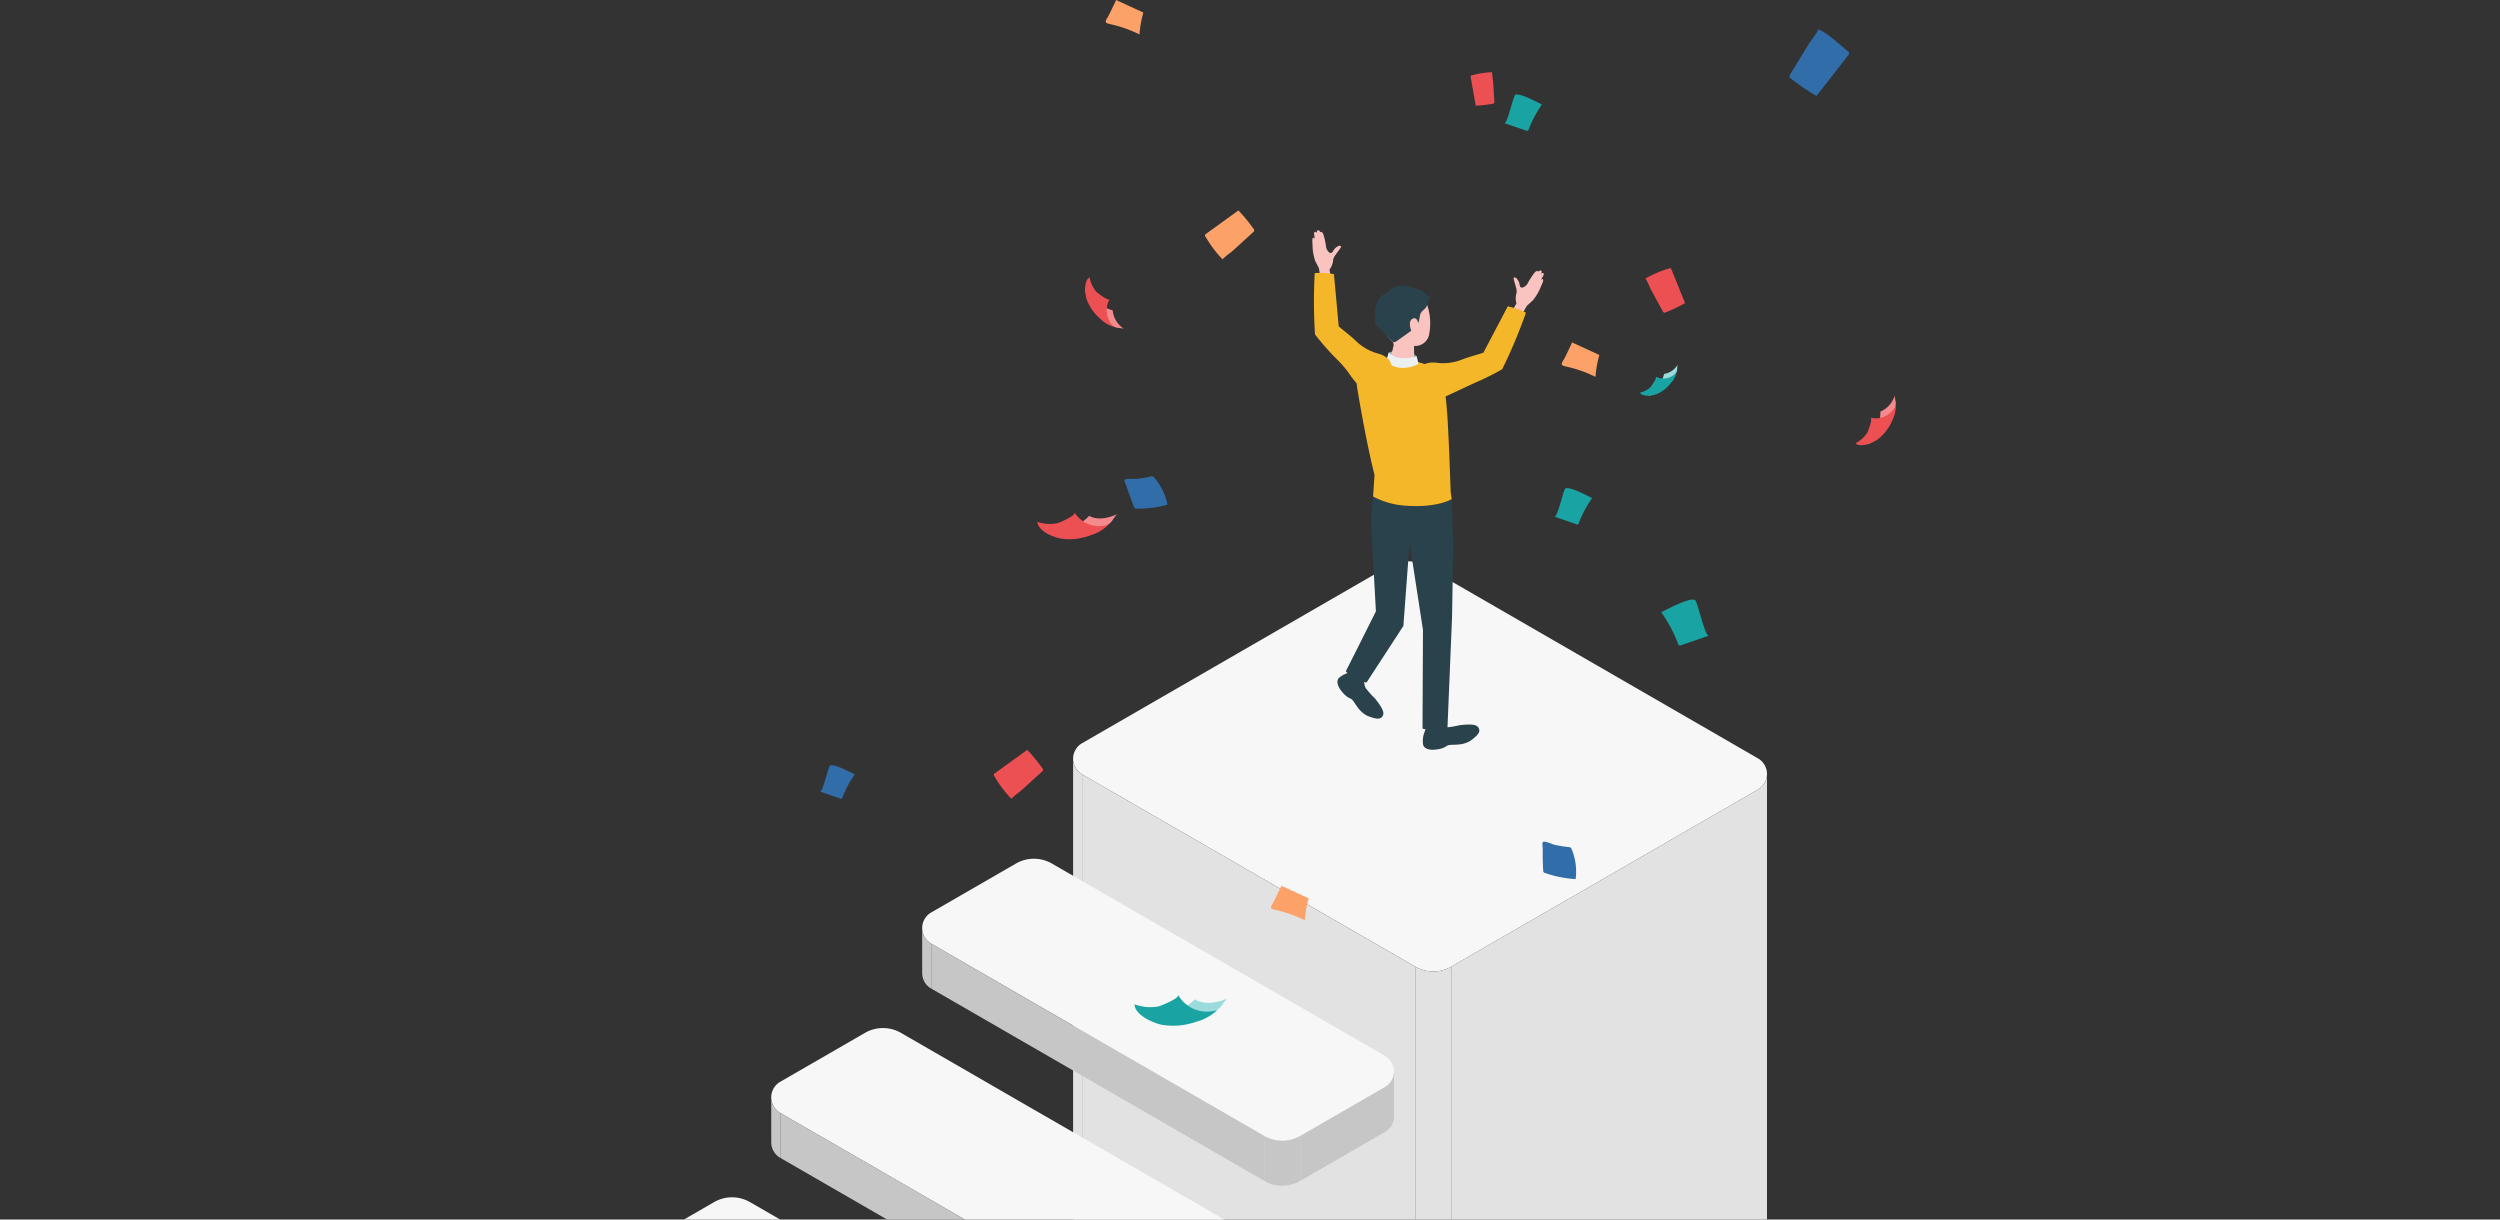 <svg xmlns="http://www.w3.org/2000/svg" xmlns:xlink="http://www.w3.org/1999/xlink" width="410" height="200" viewBox="0 0 410 200">
  <rect x="0" y="0" width="410" height="200" fill="#333333" stroke="none"/>
  <defs>
    <clipPath id="clip-path">
      <rect id="長方形_4224" data-name="長方形 4224" width="410" height="200" transform="translate(670 4693)" fill="#fff" stroke="#707070" stroke-width="1"/>
    </clipPath>
  </defs>
  <g id="マスクグループ_48" data-name="マスクグループ 48" transform="translate(-670 -4693)" clip-path="url(#clip-path)">
    <g id="アートワーク_16" data-name="アートワーク 16" transform="translate(839.193 4860.612)">
      <g id="グループ_305799" data-name="グループ 305799" transform="translate(-141.72 -167.612)">
        <g id="グループ_305778" data-name="グループ 305778" transform="translate(148.517 92.042)">
          <g id="グループ_305777" data-name="グループ 305777">
            <path id="パス_392609" data-name="パス 392609" d="M698.4,464.547l-54.631-31.541a2.95,2.95,0,0,1,0-5.109l50.316-29.05a5.9,5.9,0,0,1,5.9,0l54.631,31.541a2.95,2.95,0,0,1,0,5.109L704.3,464.547A5.9,5.9,0,0,1,698.4,464.547Z" transform="translate(-642.294 -398.056)" fill="#f7f7f7"/>
          </g>
          <path id="パス_392610" data-name="パス 392610" d="M910.45,589.027l50.316-29.05v175.9l-50.316,29.05Z" transform="translate(-848.444 -522.536)" fill="#e2e2e2"/>
          <path id="パス_392611" data-name="パス 392611" d="M703.3,580.746l-54.63-31.541v175.9l54.63,31.541Z" transform="translate(-647.198 -514.255)" fill="#e2e2e2"/>
          <path id="パス_392612" data-name="パス 392612" d="M1128.054,727.35a2.922,2.922,0,0,0,1.475-2.553V548.885a2.922,2.922,0,0,1-1.475,2.565Z" transform="translate(-1015.732 -514.009)" fill="#e2e2e2"/>
          <path id="パス_392613" data-name="パス 392613" d="M643.77,716.578a2.923,2.923,0,0,1-1.475-2.553V538.113a2.922,2.922,0,0,0,1.475,2.565Z" transform="translate(-642.295 -505.728)" fill="#e2e2e2"/>
          <path id="パス_392614" data-name="パス 392614" d="M884.935,861.511v-175.9a5.9,5.9,0,0,0,5.9,0v175.9A5.9,5.9,0,0,1,884.935,861.511Z" transform="translate(-828.829 -619.12)" fill="#e2e2e2"/>
        </g>
        <g id="グループ_305780" data-name="グループ 305780" transform="translate(49.506 224.124)">
          <g id="グループ_305779" data-name="グループ 305779" transform="translate(0)">
            <path id="パス_392615" data-name="パス 392615" d="M270.2,1014.735l-54.63-31.541a2.95,2.95,0,0,1,0-5.109l13.9-8.023a5.9,5.9,0,0,1,5.9,0L290,1001.6a2.95,2.95,0,0,1,0,5.109l-13.9,8.023A5.9,5.9,0,0,1,270.2,1014.735Z" transform="translate(-214.098 -969.271)" fill="#f7f7f7"/>
          </g>
          <path id="パス_392616" data-name="パス 392616" d="M482.253,1139.215l13.9-8.023v7.366l-13.9,8.023Z" transform="translate(-420.248 -1093.751)" fill="#c6c6c6"/>
          <path id="パス_392617" data-name="パス 392617" d="M275.107,1061.024l-54.631-31.541v7.366l54.631,31.541Z" transform="translate(-219.002 -1015.56)" fill="#c6c6c6"/>
          <path id="パス_392618" data-name="パス 392618" d="M542.35,1130.031a2.922,2.922,0,0,0,1.475-2.552V1120.1a2.922,2.922,0,0,1-1.475,2.565Z" transform="translate(-466.449 -1085.224)" fill="#c6c6c6"/>
          <path id="パス_392619" data-name="パス 392619" d="M215.573,1028.322a2.922,2.922,0,0,1-1.475-2.553v-7.379a2.923,2.923,0,0,0,1.475,2.565Z" transform="translate(-214.098 -1007.033)" fill="#c6c6c6"/>
          <path id="パス_392620" data-name="パス 392620" d="M456.738,1173.255v-7.366a5.9,5.9,0,0,0,5.9,0v7.366A5.9,5.9,0,0,1,456.738,1173.255Z" transform="translate(-400.633 -1120.425)" fill="#c6c6c6"/>
        </g>
        <g id="グループ_305782" data-name="グループ 305782" transform="translate(74.258 196.36)">
          <g id="グループ_305781" data-name="グループ 305781" transform="translate(0)">
            <path id="パス_392621" data-name="パス 392621" d="M377.253,894.666l-54.631-31.541a2.95,2.95,0,0,1,0-5.109l13.9-8.023a5.9,5.9,0,0,1,5.9,0l54.631,31.541a2.95,2.95,0,0,1,0,5.109l-13.9,8.023A5.9,5.9,0,0,1,377.253,894.666Z" transform="translate(-321.147 -849.203)" fill="#f7f7f7"/>
          </g>
          <path id="パス_392622" data-name="パス 392622" d="M589.3,1019.146l13.9-8.023v7.366l-13.9,8.023Z" transform="translate(-527.297 -973.682)" fill="#c6c6c6"/>
          <path id="パス_392623" data-name="パス 392623" d="M382.157,940.955l-54.63-31.541v7.366l54.63,31.541Z" transform="translate(-326.051 -895.491)" fill="#c6c6c6"/>
          <path id="パス_392624" data-name="パス 392624" d="M649.4,1009.962a2.922,2.922,0,0,0,1.475-2.552v-7.379a2.922,2.922,0,0,1-1.475,2.565Z" transform="translate(-573.498 -965.155)" fill="#c6c6c6"/>
          <path id="パス_392625" data-name="パス 392625" d="M322.622,908.253a2.922,2.922,0,0,1-1.475-2.552v-7.379a2.923,2.923,0,0,0,1.475,2.565Z" transform="translate(-321.147 -886.964)" fill="#c6c6c6"/>
          <path id="パス_392626" data-name="パス 392626" d="M563.788,1053.185v-7.366a5.9,5.9,0,0,0,5.9,0v7.366A5.9,5.9,0,0,1,563.788,1053.185Z" transform="translate(-507.682 -1000.356)" fill="#c6c6c6"/>
        </g>
        <g id="グループ_305784" data-name="グループ 305784" transform="translate(99.011 168.597)">
          <g id="グループ_305783" data-name="グループ 305783" transform="translate(0)">
            <path id="パス_392627" data-name="パス 392627" d="M484.3,774.6l-54.631-31.541a2.95,2.95,0,0,1,0-5.109l13.9-8.023a5.9,5.9,0,0,1,5.9,0L504.1,761.464a2.95,2.95,0,0,1,0,5.109L490.2,774.6A5.9,5.9,0,0,1,484.3,774.6Z" transform="translate(-428.196 -729.133)" fill="#f7f7f7"/>
          </g>
          <path id="パス_392628" data-name="パス 392628" d="M696.352,899.076l13.9-8.023v7.366l-13.9,8.023Z" transform="translate(-634.346 -853.613)" fill="#c6c6c6"/>
          <path id="パス_392629" data-name="パス 392629" d="M489.206,820.885l-54.631-31.541v7.366l54.631,31.541Z" transform="translate(-433.1 -775.422)" fill="#c6c6c6"/>
          <path id="パス_392630" data-name="パス 392630" d="M756.448,889.892a2.923,2.923,0,0,0,1.475-2.553v-7.379a2.922,2.922,0,0,1-1.475,2.565Z" transform="translate(-680.547 -845.085)" fill="#c6c6c6"/>
          <path id="パス_392631" data-name="パス 392631" d="M429.671,788.183a2.923,2.923,0,0,1-1.475-2.553v-7.379a2.922,2.922,0,0,0,1.475,2.565Z" transform="translate(-428.196 -766.894)" fill="#c6c6c6"/>
          <path id="パス_392632" data-name="パス 392632" d="M670.837,933.116V925.75a5.9,5.9,0,0,0,5.9,0v7.366A5.9,5.9,0,0,1,670.837,933.116Z" transform="translate(-614.731 -880.286)" fill="#c6c6c6"/>
        </g>
        <g id="グループ_305786" data-name="グループ 305786" transform="translate(0 279.651)">
          <g id="グループ_305785" data-name="グループ 305785" transform="translate(0)">
            <path id="パス_392633" data-name="パス 392633" d="M56.106,1254.874l-54.63-31.541a2.95,2.95,0,0,1,0-5.109l13.9-8.023a5.9,5.9,0,0,1,5.9,0l54.63,31.541a2.95,2.95,0,0,1,0,5.109l-13.9,8.023A5.9,5.9,0,0,1,56.106,1254.874Z" transform="translate(0 -1209.411)" fill="#f7f7f7"/>
          </g>
          <path id="パス_392634" data-name="パス 392634" d="M268.155,1379.354l13.9-8.023v7.366l-13.9,8.023Z" transform="translate(-206.15 -1333.891)" fill="#c6c6c6"/>
          <path id="パス_392635" data-name="パス 392635" d="M61.009,1301.163,6.379,1269.622v7.366l54.631,31.541Z" transform="translate(-4.904 -1255.699)" fill="#c6c6c6"/>
          <path id="パス_392636" data-name="パス 392636" d="M328.251,1370.17a2.922,2.922,0,0,0,1.475-2.553v-7.379a2.922,2.922,0,0,1-1.475,2.565Z" transform="translate(-252.35 -1325.363)" fill="#c6c6c6"/>
          <path id="パス_392637" data-name="パス 392637" d="M1.475,1268.461A2.922,2.922,0,0,1,0,1265.909v-7.379a2.923,2.923,0,0,0,1.475,2.565Z" transform="translate(0 -1247.172)" fill="#c6c6c6"/>
          <path id="パス_392638" data-name="パス 392638" d="M242.64,1413.395v-7.366a5.9,5.9,0,0,0,5.9,0v7.366A5.9,5.9,0,0,1,242.64,1413.395Z" transform="translate(-186.535 -1360.564)" fill="#c6c6c6"/>
        </g>
        <g id="グループ_305788" data-name="グループ 305788" transform="translate(24.753 251.887)">
          <g id="グループ_305787" data-name="グループ 305787" transform="translate(0)">
            <path id="パス_392639" data-name="パス 392639" d="M163.155,1134.8l-54.63-31.541a2.95,2.95,0,0,1,0-5.109l13.9-8.023a5.9,5.9,0,0,1,5.9,0l54.63,31.541a2.95,2.95,0,0,1,0,5.109l-13.9,8.023A5.9,5.9,0,0,1,163.155,1134.8Z" transform="translate(-107.049 -1089.342)" fill="#f7f7f7"/>
          </g>
          <path id="パス_392640" data-name="パス 392640" d="M375.2,1259.285l13.9-8.023v7.366l-13.9,8.023Z" transform="translate(-313.199 -1213.821)" fill="#c6c6c6"/>
          <path id="パス_392641" data-name="パス 392641" d="M168.058,1181.094l-54.631-31.541v7.366l54.631,31.541Z" transform="translate(-111.953 -1135.63)" fill="#c6c6c6"/>
          <path id="パス_392642" data-name="パス 392642" d="M435.3,1250.1a2.922,2.922,0,0,0,1.475-2.552v-7.379a2.923,2.923,0,0,1-1.475,2.565Z" transform="translate(-359.399 -1205.294)" fill="#c6c6c6"/>
          <path id="パス_392643" data-name="パス 392643" d="M108.524,1148.392a2.922,2.922,0,0,1-1.475-2.552v-7.379a2.923,2.923,0,0,0,1.475,2.565Z" transform="translate(-107.049 -1127.103)" fill="#c6c6c6"/>
          <path id="パス_392644" data-name="パス 392644" d="M349.689,1293.324v-7.366a5.9,5.9,0,0,0,5.9,0v7.366A5.9,5.9,0,0,1,349.689,1293.324Z" transform="translate(-293.584 -1240.495)" fill="#c6c6c6"/>
        </g>
        <g id="グループ_305790" data-name="グループ 305790" transform="translate(123.764 140.833)">
          <g id="グループ_305789" data-name="グループ 305789">
            <path id="パス_392645" data-name="パス 392645" d="M591.351,654.527,536.72,622.986a2.95,2.95,0,0,1,0-5.109l13.9-8.023a5.9,5.9,0,0,1,5.9,0l54.631,31.541a2.95,2.95,0,0,1,0,5.109l-13.9,8.023A5.9,5.9,0,0,1,591.351,654.527Z" transform="translate(-535.245 -609.063)" fill="#f7f7f7"/>
          </g>
          <path id="パス_392646" data-name="パス 392646" d="M803.4,779.007l13.9-8.023v7.366l-13.9,8.023Z" transform="translate(-741.395 -733.543)" fill="#c6c6c6"/>
          <path id="パス_392647" data-name="パス 392647" d="M596.255,700.816l-54.63-31.541v7.366l54.63,31.541Z" transform="translate(-540.149 -655.352)" fill="#c6c6c6"/>
          <path id="パス_392648" data-name="パス 392648" d="M863.5,769.823a2.922,2.922,0,0,0,1.475-2.553v-7.379a2.923,2.923,0,0,1-1.475,2.565Z" transform="translate(-787.596 -725.016)" fill="#c6c6c6"/>
          <path id="パス_392649" data-name="パス 392649" d="M536.721,668.114a2.922,2.922,0,0,1-1.475-2.553v-7.379a2.922,2.922,0,0,0,1.475,2.565Z" transform="translate(-535.246 -646.825)" fill="#c6c6c6"/>
          <path id="パス_392650" data-name="パス 392650" d="M777.886,813.047V805.68a5.9,5.9,0,0,0,5.9,0v7.367A5.9,5.9,0,0,1,777.886,813.047Z" transform="translate(-721.78 -760.217)" fill="#c6c6c6"/>
        </g>
        <path id="パス_392651" data-name="パス 392651" d="M593.924,535.45a.379.379,0,0,0,.053-.621,26.7,26.7,0,0,0-2.442-2.966l-5.274,3.808a.325.325,0,0,0-.089.555,19.01,19.01,0,0,0,2.759,3.656c.538-.592,1.229-1,1.817-1.535Z" transform="translate(-450.54 -408.881)" fill="#ed5053"/>
        <path id="パス_392652" data-name="パス 392652" d="M948.107,71.728l3.579,1.231a.266.266,0,0,0,.416-.185,18.764,18.764,0,0,1,2.185-4.094c-.724-.333-3.853-2.064-4.426-1.537C949.563,67.418,948.592,71.9,948.107,71.728Z" transform="translate(-728.877 -51.541)" fill="#19a3a3"/>
        <path id="パス_392653" data-name="パス 392653" d="M1067.242,431.173l-4.522,1.555a.336.336,0,0,1-.526-.234,23.709,23.709,0,0,0-2.761-5.172c.914-.421,4.869-2.608,5.592-1.942C1065.4,425.726,1066.629,431.384,1067.242,431.173Z" transform="translate(-814.461 -326.923)" fill="#19a3a3"/>
        <path id="パス_392654" data-name="パス 392654" d="M462.777,547.046l3.3,1.135a.245.245,0,0,0,.384-.171,17.3,17.3,0,0,1,2.016-3.776c-.667-.308-3.555-1.9-4.083-1.418C464.12,543.07,463.224,547.2,462.777,547.046Z" transform="translate(-355.77 -417.231)" fill="#316ea9"/>
        <path id="パス_392655" data-name="パス 392655" d="M983.7,350.872l3.579,1.23a.266.266,0,0,0,.416-.185,18.763,18.763,0,0,1,2.185-4.094c-.723-.333-3.853-2.064-4.426-1.537C985.159,346.561,984.188,351.038,983.7,350.872Z" transform="translate(-756.242 -266.138)" fill="#19a3a3"/>
        <path id="パス_392656" data-name="パス 392656" d="M1051.081,197.277a.343.343,0,0,0,.535.181,24.178,24.178,0,0,0,3.136-1.5l-2.205-5.462a.294.294,0,0,0-.469-.2,17.2,17.2,0,0,0-3.812,1.634c.4.6.612,1.3.956,1.93Z" transform="translate(-805.876 -146.251)" fill="#ed5053"/>
        <path id="パス_392657" data-name="パス 392657" d="M928.137,56.007a.275.275,0,0,1-.286.35,19.362,19.362,0,0,1-2.766.311l-.823-4.641a.236.236,0,0,1,.234-.334,13.778,13.778,0,0,1,3.279-.51c-.019.579.135,1.139.171,1.715Z" transform="translate(-710.536 -39.34)" fill="#ed5053"/>
        <path id="パス_392658" data-name="パス 392658" d="M1150.586,28.15a.491.491,0,0,0,.16.792,34.611,34.611,0,0,0,4.115,2.806l5.184-6.652a.422.422,0,0,0-.091-.724c-1.5-1.186-3.011-2.775-4.76-3.551-.455.932-1.167,1.689-1.7,2.569Z" transform="translate(-884.432 -16.007)" fill="#316ea9"/>
        <path id="パス_392659" data-name="パス 392659" d="M743.721,152.84a.379.379,0,0,0,.053-.621,26.7,26.7,0,0,0-2.443-2.965l-5.274,3.808a.325.325,0,0,0-.089.556,19.019,19.019,0,0,0,2.76,3.656c.538-.592,1.229-1,1.817-1.535Z" transform="translate(-565.7 -114.741)" fill="#fca167"/>
        <path id="パス_392660" data-name="パス 392660" d="M994.364,248.516a17.548,17.548,0,0,1,.638-3.593l-4.475-2.057c.027.012-1.031,2.177-1.154,2.42-.471.924-1,1.282.1,1.519A20.672,20.672,0,0,1,994.364,248.516Z" transform="translate(-760.176 -186.708)" fill="#fca167"/>
        <path id="パス_392661" data-name="パス 392661" d="M788.179,633.891a17.551,17.551,0,0,1,.638-3.593l-4.475-2.057c.027.012-1.031,2.177-1.154,2.42-.471.924-1,1.282.1,1.519A20.684,20.684,0,0,1,788.179,633.891Z" transform="translate(-601.667 -482.973)" fill="#fca167"/>
        <path id="パス_392662" data-name="パス 392662" d="M670.938,5.65a17.547,17.547,0,0,1,.638-3.593L667.1,0c.027.012-1.031,2.177-1.154,2.42-.471.924-1,1.283.1,1.519A20.679,20.679,0,0,1,670.938,5.65Z" transform="translate(-511.536)" fill="#fca167"/>
        <g id="グループ_305791" data-name="グループ 305791" transform="translate(142.678 84.029)">
          <path id="パス_392663" data-name="パス 392663" d="M635.18,364.5c-1.473.684-3.259,1.106-4.678.317a9.442,9.442,0,0,1-6.975,2.839,7.772,7.772,0,0,0,5.053.64,14.839,14.839,0,0,0,4.083-1.512,6.682,6.682,0,0,0,1.268-.776C634.314,365.692,634.8,364.678,635.18,364.5Z" transform="translate(-622.028 -364.248)" fill="#f58a8e"/>
          <path id="パス_392664" data-name="パス 392664" d="M621.018,367.73a9.9,9.9,0,0,0,4.917-.646,6.675,6.675,0,0,0,2.8-1.721,4.673,4.673,0,0,1-5.613-1.961c.29.51-2.462,1.686-2.787,1.768a6.443,6.443,0,0,1-3.293-.2C617.112,366.5,619.791,367.534,621.018,367.73Z" transform="translate(-617.044 -363.402)" fill="#ed5053"/>
        </g>
        <g id="グループ_305792" data-name="グループ 305792" transform="translate(276.824 64.745)">
          <path id="パス_392665" data-name="パス 392665" d="M1209.751,280.005a4.089,4.089,0,0,1-2.383,2.75,7.323,7.323,0,0,1-2.249,5.393,6.028,6.028,0,0,0,3.115-2.433,11.515,11.515,0,0,0,1.4-3.075,5.176,5.176,0,0,0,.266-1.122C1209.933,281.132,1209.642,280.308,1209.751,280.005Z" transform="translate(-1203.285 -280.005)" fill="#f58a8e"/>
          <path id="パス_392666" data-name="パス 392666" d="M1200.878,293.057A7.679,7.679,0,0,0,1203.21,290a5.179,5.179,0,0,0,.584-2.484,3.625,3.625,0,0,1-4.148,2.019c.439.119-.417,2.277-.55,2.5a4.994,4.994,0,0,1-1.911,1.7C1198.063,294.534,1200.1,293.626,1200.878,293.057Z" transform="translate(-1197.185 -285.777)" fill="#ed5053"/>
        </g>
        <g id="グループ_305793" data-name="グループ 305793" transform="translate(150.496 45.475)">
          <path id="パス_392667" data-name="パス 392667" d="M657.316,210.832a4.088,4.088,0,0,1-1.935-3.08,7.325,7.325,0,0,1-4.5-3.723,6.03,6.03,0,0,0,1.419,3.689,11.519,11.519,0,0,0,2.533,2.235,5.192,5.192,0,0,0,1,.581C656.185,210.677,657.059,210.639,657.316,210.832Z" transform="translate(-650.872 -202.326)" fill="#f58a8e"/>
          <path id="パス_392668" data-name="パス 392668" d="M651.141,200.4a7.68,7.68,0,0,0,2.248,3.123,5.177,5.177,0,0,0,2.206,1.283,3.626,3.626,0,0,1-.722-4.556c-.242.385-2.057-1.063-2.232-1.255a5,5,0,0,1-1.072-2.325C650.549,197.276,650.824,199.488,651.141,200.4Z" transform="translate(-650.852 -196.668)" fill="#ed5053"/>
        </g>
        <g id="グループ_305794" data-name="グループ 305794" transform="translate(241.467 59.733)">
          <path id="パス_392669" data-name="パス 392669" d="M1054.891,258.327a3.106,3.106,0,0,1-2.262,1.588,5.564,5.564,0,0,1-2.65,3.562,4.58,4.58,0,0,0,2.744-1.22,8.747,8.747,0,0,0,1.6-2.009,3.927,3.927,0,0,0,.4-.778C1054.818,259.191,1054.755,258.53,1054.891,258.327Z" transform="translate(-1048.66 -258.327)" fill="#9cdbdc"/>
          <path id="パス_392670" data-name="パス 392670" d="M1047.122,267.525a5.837,5.837,0,0,0,2.282-1.827,3.934,3.934,0,0,0,.887-1.724,2.755,2.755,0,0,1-3.429.726c.3.169-.726,1.6-.865,1.743a3.8,3.8,0,0,1-1.722.9C1044.776,268.1,1046.443,267.8,1047.122,267.525Z" transform="translate(-1044.275 -262.668)" fill="#19a3a3"/>
        </g>
        <g id="グループ_305795" data-name="グループ 305795" transform="translate(158.602 163.133)">
          <path id="パス_392671" data-name="パス 392671" d="M706.773,708.022c-1.738.735-3.829,1.153-5.445.179a10.968,10.968,0,0,1-8.214,3.015,9.028,9.028,0,0,0,5.842.948,17.247,17.247,0,0,0,4.8-1.59,7.76,7.76,0,0,0,1.5-.85C705.718,709.368,706.328,708.21,706.773,708.022Z" transform="translate(-691.447 -707.44)" fill="#9cdbdc"/>
          <path id="パス_392672" data-name="パス 392672" d="M690.412,710.446a11.5,11.5,0,0,0,5.736-.551,7.755,7.755,0,0,0,3.324-1.885,5.43,5.43,0,0,1-6.439-2.5c.316.6-2.927,1.858-3.308,1.94a7.479,7.479,0,0,1-3.816-.367C685.926,708.855,688.995,710.169,690.412,710.446Z" transform="translate(-685.909 -705.506)" fill="#19a3a3"/>
        </g>
        <path id="パス_392673" data-name="パス 392673" d="M683.061,337.874a.617.617,0,0,1,.311-.016.592.592,0,0,1,.255.2,9.533,9.533,0,0,1,2.184,4.432,18.247,18.247,0,0,1-5.052.649.365.365,0,0,1-.438-.272q-.428-1.075-.814-2.166-.206-.584-.4-1.173c-.069-.21-.408-.863-.337-1.076.106-.318,1.6-.153,1.941-.184A18.119,18.119,0,0,0,683.061,337.874Z" transform="translate(-521.812 -259.724)" fill="#316ea9"/>
        <path id="パス_392674" data-name="パス 392674" d="M979.478,597.82a.617.617,0,0,1,.3.084.593.593,0,0,1,.179.269,9.534,9.534,0,0,1,.65,4.9,18.245,18.245,0,0,1-4.994-1,.365.365,0,0,1-.328-.4q-.062-1.155-.078-2.312-.008-.62,0-1.24c0-.221-.11-.948.025-1.127.2-.267,1.564.367,1.9.447A18.163,18.163,0,0,0,979.478,597.82Z" transform="translate(-749.676 -458.9)" fill="#316ea9"/>
        <g id="グループ_305798" data-name="グループ 305798" transform="translate(187.745 37.75)">
          <path id="パス_392675" data-name="パス 392675" d="M864.559,248.938s2.76-1.048,4.555.634l.3,1.26a5.351,5.351,0,0,1-5.357-.146C864.171,250.218,864.559,248.938,864.559,248.938Z" transform="translate(-852.005 -228.878)" fill="#91b1b3"/>
          <g id="グループ_305796" data-name="グループ 305796" transform="translate(4.124 72.459)">
            <path id="パス_392676" data-name="パス 392676" d="M832.178,476.639a4.044,4.044,0,0,0-2.143.945s-.82.667.47,2.256a4.124,4.124,0,0,0,.983.925c.3.184.556.213.794.511.35.438.624.931.976,1.364a4.519,4.519,0,0,0,1.18,1.04,2.573,2.573,0,0,0,.415.2c1.558.581,2.076.5,2.38-.129.195-.4.108-1.029-1.313-2.8a14.875,14.875,0,0,1-1.459-1.632,1.8,1.8,0,0,1-.288-.8,2.177,2.177,0,0,0-.553-1.157A1.737,1.737,0,0,0,832.178,476.639Z" transform="translate(-829.777 -476.625)" fill="#2a424b"/>
            <path id="パス_392677" data-name="パス 392677" d="M838.472,476.755c.364-.314,1.117-.039,1.682.615s.728,1.439.365,1.753-1.117.039-1.682-.615S838.108,477.069,838.472,476.755Z" transform="translate(-836.313 -476.625)" fill="#2a424b"/>
          </g>
          <g id="グループ_305797" data-name="グループ 305797" transform="translate(18.126 81.086)">
            <path id="パス_392678" data-name="パス 392678" d="M890.72,514.9a4.043,4.043,0,0,0-.342,2.317s.127,1.049,2.16.8a4.124,4.124,0,0,0,1.307-.339c.318-.16.477-.357.855-.4.557-.063,1.12-.032,1.674-.1a4.521,4.521,0,0,0,1.509-.445,2.561,2.561,0,0,0,.393-.243c1.321-1.009,1.531-1.489,1.158-2.083-.238-.38-.813-.64-3.066-.378a14.947,14.947,0,0,1-2.158.366,1.794,1.794,0,0,1-.83-.183,2.178,2.178,0,0,0-1.274-.148A1.736,1.736,0,0,0,890.72,514.9Z" transform="translate(-890.334 -513.933)" fill="#2a424b"/>
            <path id="パス_392679" data-name="パス 392679" d="M891.852,515.536c-.072-.475.562-.966,1.417-1.1s1.606.15,1.678.625-.562.966-1.417,1.1S891.925,516.011,891.852,515.536Z" transform="translate(-891.497 -514.298)" fill="#2a424b"/>
          </g>
          <path id="パス_392680" data-name="パス 392680" d="M853.1,352.548l.257,7.427-.2,11.967-.754,18.193s-1.225,1.04-4.085.055c0-1.8.073-16.165.073-16.165l-2.2-14.287-1.013,13.618-6.029,9.268a4.82,4.82,0,0,1-3.414-1.84c.284-.5,4.937-9.814,4.937-9.814l-.837-15.143.363-3.694a13.006,13.006,0,0,0,5.5,1.52C850.885,354,853.1,352.548,853.1,352.548Z" transform="translate(-830.24 -308.459)" fill="#2a424b"/>
          <path id="パス_392681" data-name="パス 392681" d="M846.054,277.28a13.006,13.006,0,0,0,5.5,1.52c5.18.348,7.4-1.1,7.4-1.1l-.172-1.124s-.223-6.567-.367-9.276c-.11-2.074-.317-7.982-1.241-9.727-1.384-2.613-6.908-3.123-10.517-2.64-4.042.541-3.347,3.695-3.1,5.183,1.547,9.209,2.736,13.632,2.736,13.632Z" transform="translate(-836.088 -233.607)" fill="#f5b72a"/>
          <path id="パス_392682" data-name="パス 392682" d="M869.06,209.992c-.352-.825-1.4-1.934-4.11-1.714s-3.278,2.219-3.135,4.582a4.391,4.391,0,0,0,1.5,3.181.817.817,0,0,1,.262.827c-.2.83-.564,2.316-.564,2.316.007.487.9.952,2,1.038s1.981-.238,1.974-.724l-.037-2.672a2.314,2.314,0,0,0,2.514-2.129A9.143,9.143,0,0,0,869.06,209.992Z" transform="translate(-850.268 -197.847)" fill="#f9c3c0"/>
          <path id="パス_392683" data-name="パス 392683" d="M864.778,250.011s1.166,1.606,4.555.634l.3,1.26s-3.008,1.654-5.291-.394C864.457,250.938,864.778,250.011,864.778,250.011Z" transform="translate(-852.224 -229.952)" fill="#ebf1f1"/>
          <path id="パス_392684" data-name="パス 392684" d="M863.482,208.888c.092-.452.186-.9.274-1.355.146-.747.965-.911,1.133-1.6a3.094,3.094,0,0,1,.216-.7,2.532,2.532,0,0,1,.419-.544c-.639-.236-1.05-.869-1.634-1.2a5.085,5.085,0,0,0-1.069-.312c-.383-.112-.761-.241-1.154-.32a3.176,3.176,0,0,0-3.32.99c-.163.223-.774.382-1.014.625a3.246,3.246,0,0,0-.734,1.237,6.936,6.936,0,0,0-.255,2.243,2.777,2.777,0,0,0,.1,1.041c.147.365.448.51.711.762.727.7,1.311,1.511,2.092,2.171a.387.387,0,0,0,.12.078.347.347,0,0,0,.23-.022,2.6,2.6,0,0,0,.591-.349l2.039-1.463a.1.1,0,0,0,.045-.15c-.216-.566-.407-1.59.322-1.9C863.111,207.9,863.339,208.439,863.482,208.888Z" transform="translate(-846.075 -193.631)" fill="#2a424b"/>
          <path id="パス_392685" data-name="パス 392685" d="M813.261,170.944l-.231-1.438-.611-1.212a8.326,8.326,0,0,1-.416-2.023c-.029-.647-.058-1.129-.059-1.287,0-.237.039-.5.213-.5.131,0,.219.285.219.285s-.132-.785-.137-.9.012-.332.173-.349.3.227.3.227c-.053-.323.042-.459.175-.489.168-.037.381.336.381.336s.207-.254.483.325a12.577,12.577,0,0,1,.476,2.237,1.87,1.87,0,0,0,.507.779.413.413,0,0,0,.468-.03,5.094,5.094,0,0,0,.3-.47c.171-.211.838-.859,1.137-.531a.115.115,0,0,1,.033.063.141.141,0,0,1-.023.078,3.643,3.643,0,0,1-.313.459c-.231.308-.447.626-.673.938l-.017.023a1.535,1.535,0,0,0-.3.84,2.977,2.977,0,0,1-.576,1.408l.535,3.2-2.245.059Z" transform="translate(-811.944 -163.26)" fill="#f9c3c0"/>
          <path id="パス_392686" data-name="パス 392686" d="M813.194,193.577a83.434,83.434,0,0,0,.049,10.066,45.032,45.032,0,0,0,3.141,3.623,20.935,20.935,0,0,1,2.2,2.428c1.186,1.709,2.327,3.443,4.7,3.3.83-.049,2.509-.433,2.478-1.514s.328-2.852-.4-3.712a3.856,3.856,0,0,0-1.759-.989,8.321,8.321,0,0,1-3.587-2.011c-.9-.874-1.939-1.635-2.888-2.463l-.782-8.55A12.986,12.986,0,0,0,813.194,193.577Z" transform="translate(-812.797 -186.539)" fill="#f5b72a"/>
          <path id="パス_392687" data-name="パス 392687" d="M952.328,198.889l.72-1.266,1-.921a8.322,8.322,0,0,0,1.1-1.749c.254-.6.45-1.037.507-1.185.085-.221.139-.484-.026-.539-.124-.042-.3.19-.3.19s.4-.689.443-.793.1-.315-.039-.388-.358.108-.358.108c.163-.284.122-.445.007-.519-.144-.093-.475.181-.475.181s-.1-.311-.566.135a12.574,12.574,0,0,0-1.23,1.929,1.871,1.871,0,0,1-.748.552.413.413,0,0,1-.427-.192,5.079,5.079,0,0,1-.115-.545c-.086-.258-.484-1.1-.879-.9a.113.113,0,0,0-.053.048.141.141,0,0,0-.006.081,3.623,3.623,0,0,0,.132.539c.108.369.2.743.3,1.115l.008.027a1.533,1.533,0,0,1-.012.893,2.977,2.977,0,0,0,.046,1.52l-1.623,2.811,2.082.842Z" transform="translate(-917.869 -185.207)" fill="#f9c3c0"/>
          <path id="パス_392688" data-name="パス 392688" d="M901.687,218.309a83.411,83.411,0,0,1-3.9,9.279,44.927,44.927,0,0,1-4.289,2.144c-1.984.889-3.882,1.843-5.875,2.708a.95.95,0,0,1-.448.112.889.889,0,0,1-.348-.13,4.457,4.457,0,0,0-2.234-.871c-1.343-.115-1.715-.746-1.371-1.513.438-.978.79-2.76,1.791-3.276a3.856,3.856,0,0,1,2-.241,8.32,8.32,0,0,0,4.084-.484c1.169-.462,2.418-.768,3.61-1.17l4-7.6A12.977,12.977,0,0,1,901.687,218.309Z" transform="translate(-866.648 -204.78)" fill="#f5b72a"/>
        </g>
      </g>
    </g>
  </g>
</svg>
